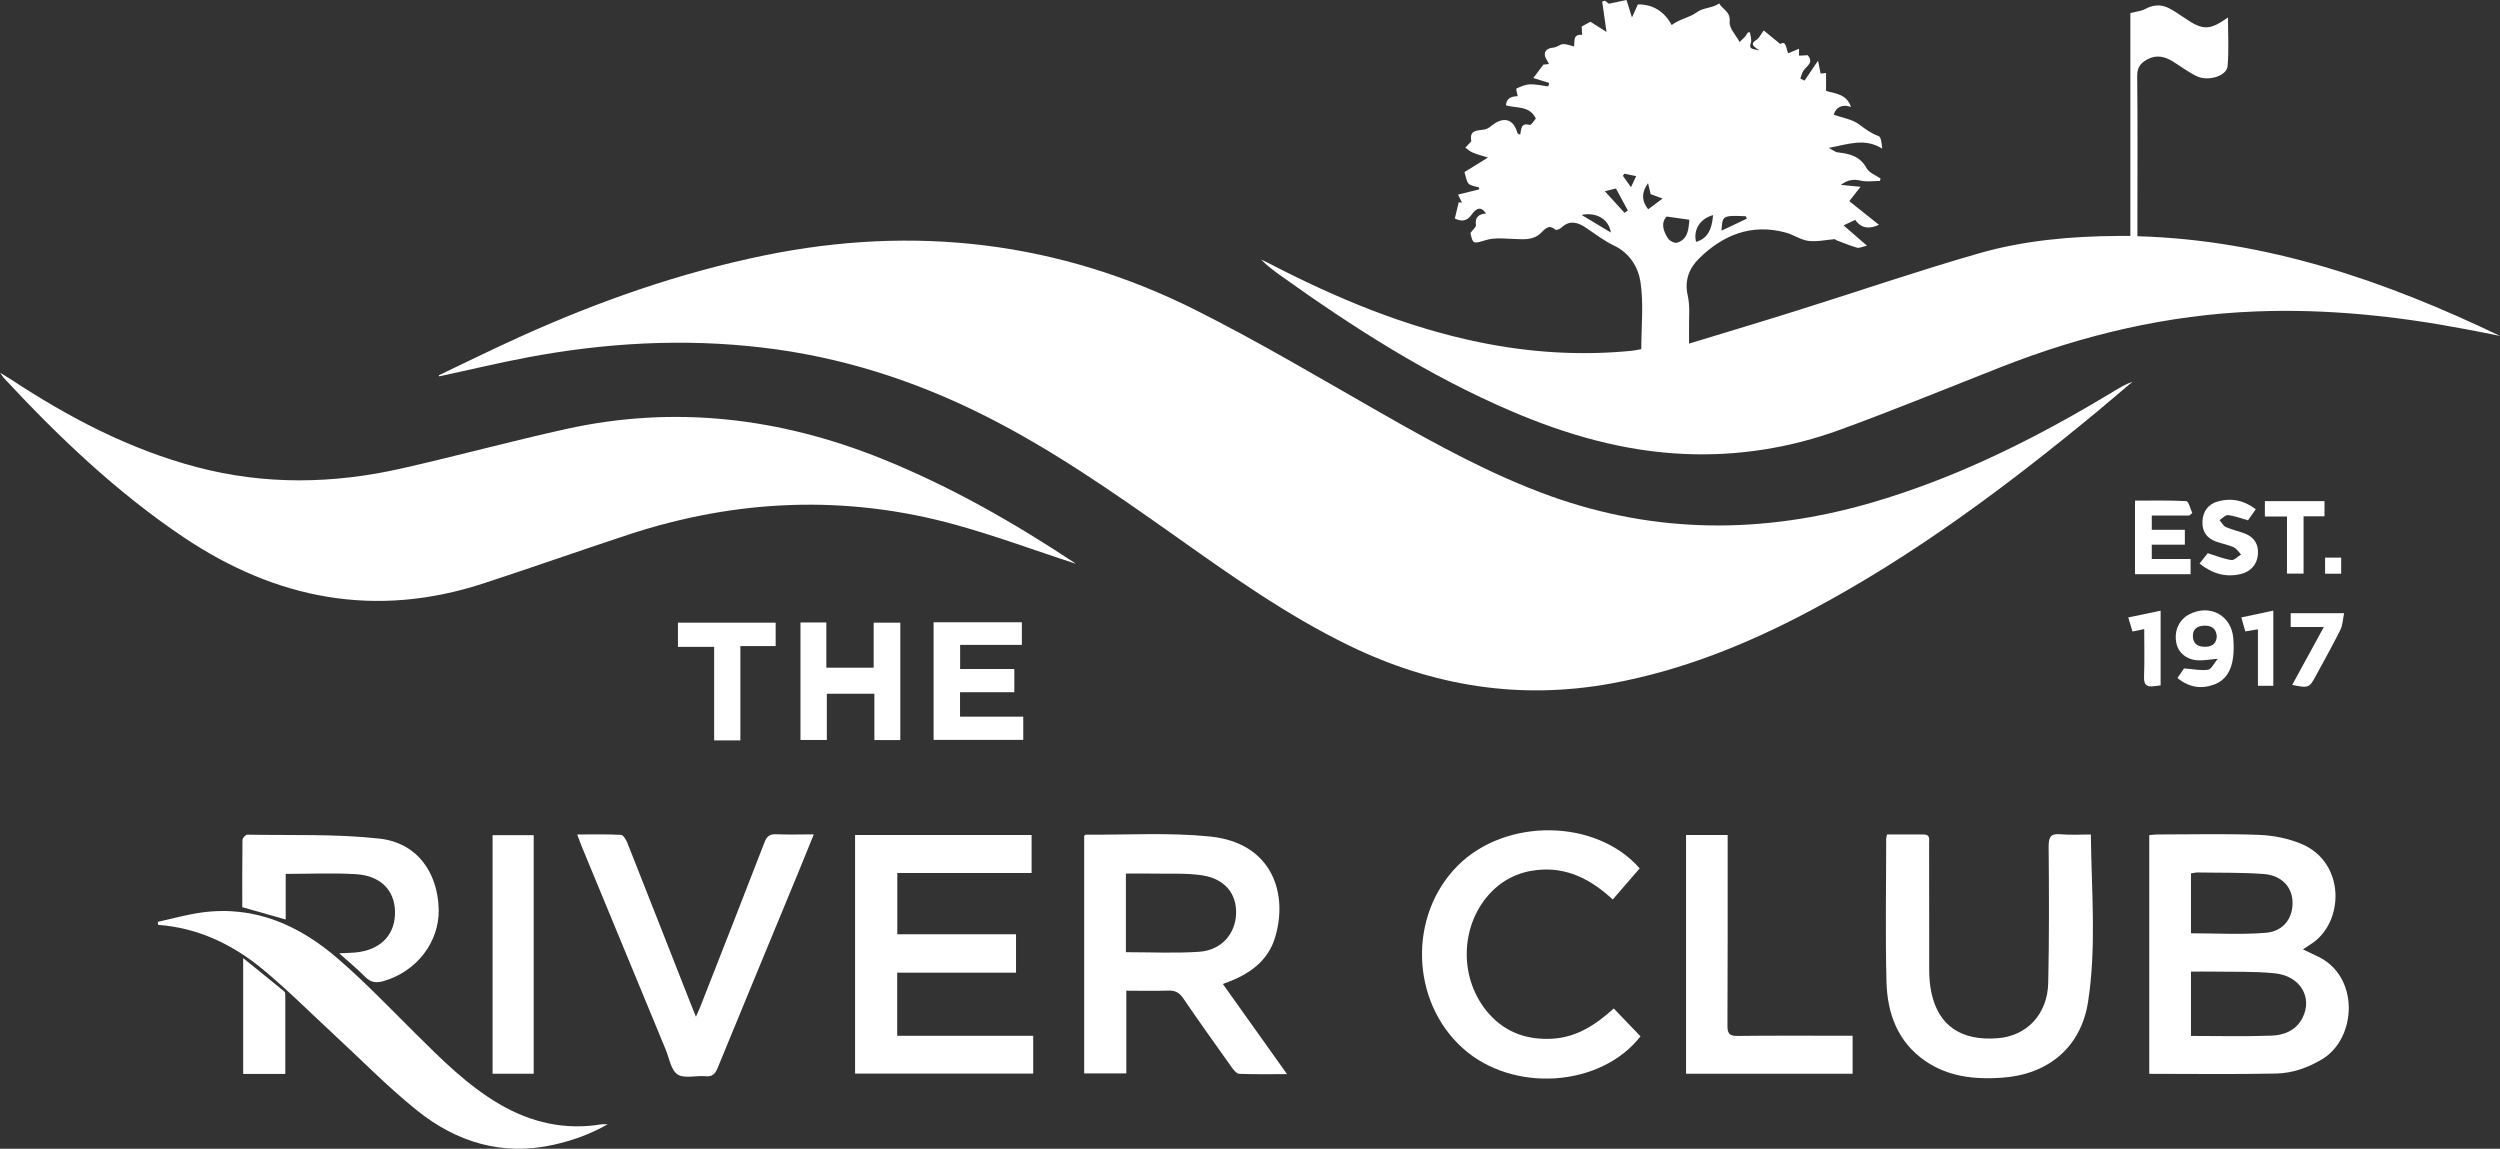 <svg viewBox="0 0 248.69 114.27" xmlns="http://www.w3.org/2000/svg" data-name="Layer 2" id="Layer_2">
  <rect x="0" y="0" width="248.69" height="114.27" fill="#333333" stroke="none"/>
  <defs>
    <style>
      .cls-1 {
        fill: #fff;
      }
    </style>
  </defs>
  <g data-name="Layer 1" id="Layer_1-2">
    <g>
      <path d="M43.65,37.33c2.65-1.26,5.28-2.56,7.95-3.77,7.87-3.57,15.98-6.42,24.47-8.16,14.93-3.05,29.27-1.38,42.88,5.45,6.26,3.14,12.3,6.74,18.39,10.21,5.47,3.12,10.96,6.15,16.9,8.29,10.54,3.78,21.17,3.77,31.85.68,8.59-2.49,16.5-6.46,24.12-11.07.61-.37,1.22-.74,1.93-.99-1.19,1.01-2.38,2.02-3.58,3.02-8.96,7.4-18.25,14.34-28.56,19.8-6.22,3.3-12.7,5.91-19.67,7.19-9.13,1.68-17.78.28-26.08-3.74-6.29-3.05-11.95-7.09-17.62-11.11-6.07-4.29-12.17-8.53-18.84-11.86-6.95-3.48-14.27-5.8-22-6.7-7.85-.92-15.66-.47-23.41,1-2.91.55-5.79,1.25-8.69,1.87-.02-.04-.03-.07-.05-.11Z" class="cls-1"></path>
      <path d="M154.13,8.26c-.52-.17-1.05-.33-1.6-.5.3-.4.63-.83,1-1.33.11-.01.33-.04.56-.06-.1-.18-.2-.37-.3-.55-.33-.6.02-1.04.77-1.09.31-.02.61-.32.92-.34.35-.02.71.14,1.09.23.12-.45-.17-1.25.81-1.15-.01-.28-.03-.55-.04-.83.27-.15.59-.32.87-.48.53.33,1.06.67,1.6,1.02-.16-1.15-.3-2.08-.43-3.02.09-.03.18-.06.27-.09.18.14.36.28.4.3.65-.14,1.18-.25,1.75-.37.16.51.31,1,.54,1.74.24-.52.4-.87.59-1.3,1.43-.02,2.61.65,3.36,2.05.82-.61,1.83-.77,2.41-1.21.75-.57,1.6-.43,2.32-.94.33.61,1.14.79,1.04,1.83-.07.63.64,1.34.99,2.01l.56-.55c.09-.14.18-.27.27-.41.07,0,.14,0,.21,0,.03.34.18.72.08,1.01-.25.71.2.63.86.78-.67-.41-.93-.65-.31-1.04.28-.18.44-.56.73-.94.49.4,1.01.82,1.65,1.35.58-.39.56.41.78.92.35-.15.69-.29,1.08-.45v.69c.32-.02.59-.04.86-.05.63.72-.06,1.05-.4,1.51-.17.23-.22.55-.33.82.14.07.28.14.42.2.4-.59.8-1.18,1.34-1.98.11.54.17.86.26,1.28.04,0,.23-.02.54-.06v1.78c.83.27,2.04.27,2.48,1.6-.86-.31-1.5.02-1.72.77.86.31,1.85.45,2.54.97.62.47,1.18.89,1.93,1.16.25.09.3.73.36,1.25-1.73-1.11-3.44-.43-5.32-.08.35.18.62.42.91.45,1.17.13,2.21.38,2.85,1.57.25.46.91.69,1.39,1.03-.02.08-.04.16-.06.24-.64,0-1.31.11-1.91-.03-.72-.17-1.28-.09-1.98.42.72.07,1.22.12,1.96.19-.45.57-.75.96-1.12,1.43,1,.8,1.97,1.57,2.95,2.35-.92.43-1.73.4-2.36-.49-.34.16-.64.31-1.16.55.78.68,1.47,1.27,2.33,2.02-.45.1-.75.26-.99.2-.7-.2-1.37-.49-2.05-.74-.07-.03-.13-.11-.19-.11-.87.07-1.76.28-2.6.17-.78-.1-1.5-.63-2.27-.83-3.38-.91-6.21.23-8.59,2.57-.98.96-1.49,2.17-1.14,3.7.25,1.09.1,2.26.13,3.4,0,.37,0,.74,0,1.38,3.77-1.15,7.36-2.22,10.94-3.35,5.96-1.87,11.87-3.9,17.87-5.62,4.51-1.3,9.19-1.71,13.88-1.74.34,0,.69,0,1.21,0V1.3c.65-.17,1.1-.2,1.45-.39.79-.44,1.57-.5,2.36-.11.56.28,1.08.65,1.6,1,1.8,1.23,2.46,1.24,4.3-.06,0,1.68.1,3.27-.04,4.85-.09.97-1.93,1.54-3.07.99-.82-.39-1.56-.96-2.33-1.44-.79-.5-1.62-.72-2.51-.27-.7.35-1.09.8-1.08,1.69.05,4.75.02,9.49.02,14.24v1.7c12.82.36,24.64,4.43,36.08,9.92-.58-.12-1.16-.23-1.74-.35-.59-.11-1.18-.22-1.77-.34-6.86-1.3-13.76-2.02-20.75-1.75-8.8.33-17.25,2.33-25.43,5.55-5.32,2.09-10.6,4.26-15.97,6.22-4.97,1.81-10.14,2.64-15.46,2.41-6.05-.26-11.76-1.91-17.29-4.28-8.21-3.52-15.68-8.3-22.92-13.48-.67-.48-1.33-.97-1.92-1.58.26.12.53.24.79.38,6.7,3.47,13.61,6.36,21.04,7.87,4.96,1.01,9.96,1.32,15,.83.31-.03.62-.1.99-.17,0-2.26.25-4.54-.09-6.73-.22-1.41-1.07-2.83-2.62-3.57-.99-.47-1.88-1.15-2.79-1.77-.84-.57-1.65-.79-2.48.01-.14.13-.49.25-.57.18-.67-.59-1.03-.05-1.45.34-.78.74-1.74.61-2.69.58-.91-.03-1.87-.15-2.72.1-1.29.38-1.33.46-1.59-.69.24-.33.58-.58.55-.79-.11-.81.3-1.09,1-1.15-.61-.95-1.16-.26-1.44.13-.51.7-1.03.65-1.66.37.14-.57.27-1.09.39-1.62.11.01.22.03.33.04-.12-.24-.24-.47-.4-.8.71-.18,1.41-.35,2.1-.52,0-.06,0-.13,0-.19-.36-.12-.8-.14-1.04-.37-.23-.23-.26-.67-.42-1.16.63-.39,1.39-.86,2.34-1.45-.58-.18-1.07-.3-1.52-.49-.27-.11-.49-.32-.73-.49.16-.17.32-.34.48-.52.04-.04.11-.1.11-.14-.22-1.16.65-1.02,1.33-1.15.26-.05.51-.23.72-.4,1.17-.93,2.16-.64,2.54.75.02.07.15.1.27.18.13-.51.02-1.24.95-.98.14.04.41-.41.61-.63-.62-1.32-1.94-1.01-2.97-1.32q.03-.9,1.17-.91c-.05-.26-.19-.73-.13-.76.42-.2.89-.4,1.34-.42.6-.02,1.21.13,1.82.21.03-.11.07-.23.1-.34ZM165.8,21.53c-.61.64-.35,1.45.13,2.19.16.25.67.5.91.42,1.06-.34,1.13-1.29,1.21-2.28-.7-.1-1.37-.2-2.26-.32ZM170.41,21.4c-1.29.33-2,1.49-1.69,2.66,1.05-.3,1.57-1.1,1.69-2.66ZM171.24,22.95c.84-.4,1.68-.8,2.53-1.2-.04-.08-.08-.16-.11-.24-2.31-.09-2.33-.08-2.41,1.44ZM165.38,19.75c-.57-.21-.89-.33-1.18-.44-.09-.37-.18-.73-.26-1.09-.64.9-.67,1.72.01,2.6.42-.31.81-.61,1.44-1.07ZM159.64,19.02c.72.79,1.34,1.47,1.96,2.15.11-.08.22-.15.33-.23-.39-.73-.79-1.46-1.18-2.19-.4.1-.69.17-1.11.27ZM157.33,21.38c1.09.66,1.96,1.18,2.91,1.75-.18-1.28-1.4-2.07-2.91-1.75ZM162.24,18.63c.23-.49.37-.8.52-1.11-.39-.08-.79-.16-1.18-.24-.05.07-.09.14-.14.21.23.32.45.64.81,1.14Z" class="cls-1"></path>
      <path d="M106.94,56.06c-3.82-1.25-7.79-2.72-11.85-3.85-10.97-3.04-21.88-2.56-32.66,1-4.79,1.58-9.55,3.26-14.35,4.83-10.72,3.5-20.61,1.59-29.85-4.62-6.66-4.48-12.41-9.97-17.85-15.82-.08-.09-.14-.19-.37-.52.5.31.79.47,1.06.65,5.76,3.79,11.8,6.97,18.51,8.74,6.78,1.79,13.58,1.67,20.37.13,5.45-1.23,10.84-2.7,16.3-3.91,10.8-2.4,21.28-1.16,31.49,2.95,6.77,2.73,13.07,6.32,19.14,10.34.1.07.19.16.08.06Z" class="cls-1"></path>
      <path d="M213.8,106.82v-23.75c.3-.02.57-.06.85-.06,3.35,0,6.71-.09,10.06.04,1.42.05,2.91.35,4.21.89,4.43,1.84,4.32,7.86.94,9.99-.24.15-.47.31-.77.51.51.24.95.46,1.4.67,4.28,1.95,3.97,8.19.5,10.26-1.42.85-2.95,1.39-4.56,1.42-4.17.09-8.34.03-12.62.03ZM217.96,103.05c2.73,0,5.38.07,8.02-.03,1.24-.05,2.42-.51,3.06-1.76,1.04-2.03-.21-4.18-2.75-4.44-2.07-.21-4.16-.13-6.25-.17-.68-.01-1.37,0-2.09,0v6.39ZM217.96,92.84c2.55,0,5.02.15,7.45-.05,1.78-.15,2.72-1.52,2.64-3.14-.07-1.47-1.13-2.59-2.9-2.71-2.17-.16-4.36-.11-6.54-.15-.21,0-.42.06-.66.09v5.96Z" class="cls-1"></path>
      <path d="M121.65,97.89c2.13,2.99,4.19,5.89,6.38,8.96-1.7,0-3.23.03-4.75-.03-.26-.01-.55-.37-.74-.63-1.63-2.29-3.27-4.58-4.85-6.9-.39-.57-.81-.77-1.48-.75-1.35.05-2.71.01-4.17.01v8.23h-4.19v-23.64c.06-.04.12-.11.17-.11,4.11.03,8.25-.23,12.32.18,6.35.63,7.85,5.87,6.45,10.2-.61,1.88-2.01,3.1-3.77,3.92-.4.19-.81.33-1.36.55ZM112.01,94.72c2.48,0,4.89.12,7.27-.04,2.19-.15,3.6-1.74,3.68-3.76.08-2.02-1.12-3.51-3.4-3.85-1.61-.24-3.28-.13-4.92-.17-.87-.02-1.74,0-2.64,0v7.81Z" class="cls-1"></path>
      <path d="M85.05,83.06h17.57v3.78h-13.36v6.1h11.81v3.82h-11.82v6.28h13.53v3.76h-17.72v-23.75Z" class="cls-1"></path>
      <path d="M187.71,83.01c1.25,0,2.45,0,3.65,0,.67,0,.54.49.54.87,0,4.17,0,8.35.01,12.52,0,.78.05,1.58.22,2.35.7,3.28,2.95,4.81,6.58,4.53,2.91-.22,4.97-2.38,5.04-5.52.1-4.52.08-9.04.04-13.56,0-.95.21-1.3,1.2-1.21.99.09,2,.02,3,.02.06,5.64.57,11.19-.28,16.66-.71,4.54-3.99,7.23-8.59,7.54-2.7.18-5.32-.09-7.62-1.68-2.74-1.9-3.76-4.73-3.84-7.87-.12-4.74-.03-9.48-.03-14.23,0-.09.04-.18.08-.41Z" class="cls-1"></path>
      <path d="M15.71,91.7c1.45-.32,2.89-.73,4.36-.93,5.27-.72,9.71,1.27,13.56,4.61,2.7,2.33,5.17,4.92,7.71,7.44,2.58,2.56,5.15,5.14,8.32,7,3.16,1.85,6.54,2.63,10.19,2.02.12-.02.25,0,.6,0-1.81,1.03-3.56,1.63-5.39,2.04-5.1,1.14-9.64-.26-13.58-3.42-2.95-2.37-5.6-5.1-8.39-7.67-2.32-2.14-4.55-4.39-6.99-6.4-2.99-2.46-6.41-4.09-10.37-4.39-.01-.1-.02-.19-.03-.29Z" class="cls-1"></path>
      <path d="M160.54,100.33c.92.96,1.79,1.86,2.65,2.76-3.94,5.06-12.68,5.67-17.67,1.19-5.21-4.67-5.45-13.23-.5-18.18,4.77-4.77,13.75-4.67,18.09.28-.87,1.01-1.75,2.02-2.68,3.1-2.17-2.02-4.6-3.27-7.58-2.93-1.85.21-3.45,1.01-4.71,2.4-2.95,3.28-3,8.53-.03,11.89,1.65,1.86,3.78,2.62,6.28,2.49,2.49-.14,4.39-1.43,6.14-3.01Z" class="cls-1"></path>
      <path d="M80.95,83.01c-.56,1.38-1.05,2.59-1.55,3.81-2.67,6.47-5.36,12.94-8.01,19.41-.25.6-.53.9-1.22.83-.94-.09-2.11.26-2.77-.18-.66-.44-.83-1.63-1.19-2.5-2.79-6.73-5.57-13.46-8.35-20.2-.14-.34-.26-.69-.44-1.17,1.54,0,2.95-.04,4.36.04.23.01.5.49.63.8,2.09,5.28,4.16,10.56,6.24,15.85.16.41.33.82.58,1.44.19-.43.31-.69.42-.96,2.14-5.46,4.29-10.92,6.4-16.39.23-.61.53-.83,1.17-.8,1.19.05,2.38.01,3.74.01Z" class="cls-1"></path>
      <path d="M167.72,83.06h4.14v1.15c0,5.95.01,11.89-.02,17.84,0,.8.23,1.01,1.01,1,3.45-.04,6.9-.02,10.35-.02.34,0,.68,0,1.09,0v3.78h-16.57v-23.75Z" class="cls-1"></path>
      <path d="M33.73,94.83c.83-.05,1.47-.03,2.08-.14,2.29-.38,3.57-1.92,3.48-4.12-.08-2.05-1.47-3.47-3.88-3.61-2.29-.14-4.6-.03-6.99-.03v4.54c-1.48-.42-2.86-.81-4.32-1.23,0-2.22-.01-4.46.02-6.69,0-.18.31-.52.47-.52,4.39.08,8.8-.09,13.15.39,3.71.41,5.8,3.31,5.9,7.02.08,3.28-2.22,6.24-5.54,7.17-.72.2-1.24.1-1.78-.44-.77-.78-1.62-1.48-2.59-2.35Z" class="cls-1"></path>
      <path d="M53.09,83.08v23.73h-4.09v-23.73h4.09Z" class="cls-1"></path>
      <path d="M89.56,61.94v11.68h-2.58v-4.61h-4.73v4.6h-2.62v-11.69h2.57v4.5h4.71v-4.48h2.65Z" class="cls-1"></path>
      <path d="M92.87,61.9h8.78v2.25h-6.14v2.4h5.39v2.31h-5.4v2.43h6.29v2.31h-8.92v-11.71Z" class="cls-1"></path>
      <path d="M73.64,73.65h-2.6v-9.3h-3.6v-2.41h9.72v2.33h-3.51v9.37Z" class="cls-1"></path>
      <path d="M28.38,106.83h-4.19v-11.52c1.46,1.18,2.79,2.25,4.1,3.33.08.06.09.23.09.35,0,2.58,0,5.16,0,7.83Z" class="cls-1"></path>
      <path d="M217.78,51.28h-3.73v1.42h3.29v1.48h-3.29v1.43h3.86v1.51h-5.53v-7.32c1.72,0,3.42-.04,5.11.05.22.01.39.77.59,1.18-.1.08-.19.17-.29.25Z" class="cls-1"></path>
      <path d="M216.6,67.45c.31-.44.56-.8.66-.96.92.07,1.68.24,2.39.13.33-.05.58-.63.97-1.09-.78.07-1.34.17-1.89.16-1.16-.03-2.02-.71-2.23-1.7-.26-1.22.26-2.36,1.3-2.89,2.05-1.04,4.17.11,4.36,2.39.05.63.06,1.27-.02,1.89-.15,1.23-.68,2.28-1.91,2.72-1.26.46-2.48.29-3.63-.66ZM220.51,63.25c-.07-.77-.56-1.04-1.28-1.01-.7.03-1.13.38-1.09,1.11.04.75.57,1,1.23.99.68-.01,1.13-.32,1.15-1.09Z" class="cls-1"></path>
      <path d="M224.4,50.65c-.32.46-.57.82-.78,1.11-.72-.2-1.34-.45-1.97-.52-.27-.03-.57.32-.86.5.21.24.37.57.63.69.6.27,1.26.4,1.88.64.93.36,1.39,1.06,1.31,2.07-.07.96-.68,1.71-1.66,1.95-1.52.38-2.86-.01-4.15-1.03.32-.41.63-.79.82-1.03.87.27,1.59.57,2.35.68.29.04.64-.36.96-.55-.24-.25-.44-.59-.73-.72-.54-.25-1.14-.35-1.71-.55-.94-.33-1.44-.98-1.4-2.01.04-1,.56-1.74,1.57-2.01,1.32-.36,2.55-.11,3.74.79Z" class="cls-1"></path>
      <path d="M231.23,51.36h-2.08v5.7h-1.65v-5.68h-2.2v-1.53h5.93v1.51Z" class="cls-1"></path>
      <path d="M231.16,62.37h-3.29v-1.37h5.31c-.12.57-.13,1.17-.37,1.66-.75,1.52-1.6,3-2.4,4.5-.69,1.28-.74,1.31-2.39.97,1.03-1.88,2.05-3.74,3.14-5.75Z" class="cls-1"></path>
      <path d="M213.3,62.58c-.48.1-.78.16-1.17.24-.13-.42-.25-.83-.42-1.4,1.08-.23,2.1-.44,3.22-.67v7.43c-.24.03-.45.05-.66.08-.71.1-1.02-.13-.99-.92.06-1.54.02-3.09.02-4.76Z" class="cls-1"></path>
      <path d="M226.14,68.22h-1.53v-5.62c-.48.08-.81.14-1.26.21-.11-.4-.23-.81-.39-1.39,1.06-.23,2.07-.44,3.18-.68v7.47Z" class="cls-1"></path>
      <path d="M231.29,55.47h1.6v1.6h-1.6v-1.6Z" class="cls-1"></path>
    </g>
  </g>
</svg>